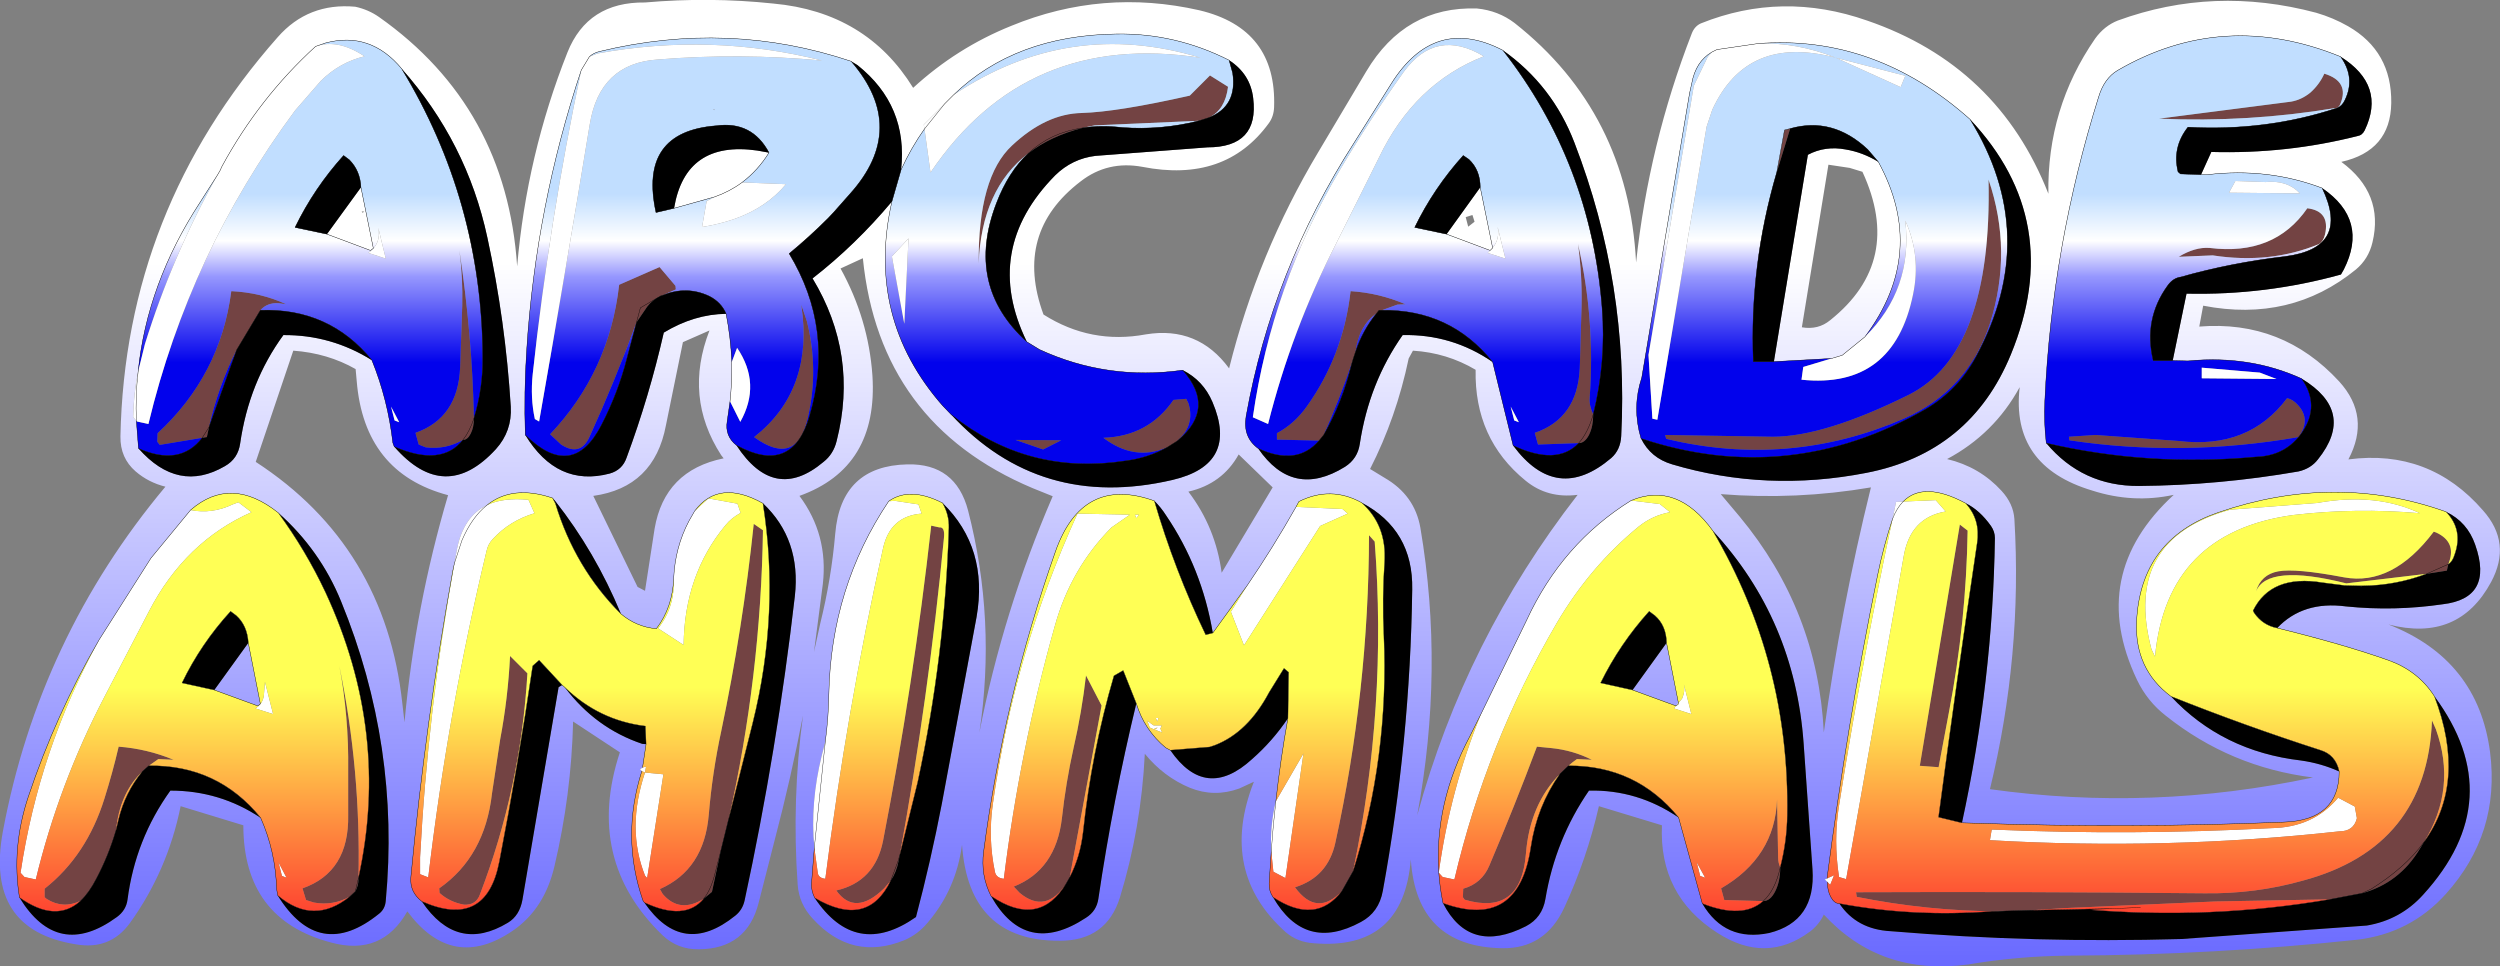 <?xml version="1.0" encoding="UTF-8" standalone="no"?>
<svg xmlns:xlink="http://www.w3.org/1999/xlink" height="136.4px" width="352.9px" xmlns="http://www.w3.org/2000/svg">
  <rect width="100%" height="100%" fill="#808080" stroke="none"/>
  <g transform="matrix(1.0, 0.0, 0.0, 1.0, 176.45, 68.2)">
    <path d="M122.5 -65.3 Q136.05 -70.25 150.5 -66.4 152.9 -65.7 155.0 -64.5 161.2 -60.95 161.1 -53.65 161.0 -46.9 154.05 -45.35 160.1 -40.9 158.45 -34.0 157.9 -31.65 156.1 -30.15 146.9 -22.65 134.55 -25.05 L134.0 -22.1 Q145.75 -23.05 153.75 -14.35 158.25 -9.4 155.05 -3.35 166.5 -4.85 174.05 3.85 178.15 8.45 175.2 13.95 170.6 22.5 160.7 19.95 173.35 24.9 175.05 38.0 176.5 49.45 168.8 58.0 163.8 63.55 156.3 64.45 136.05 66.6 115.65 66.7 108.4 66.75 101.35 67.95 89.0 69.6 81.0 60.9 80.35 62.3 79.05 63.3 72.85 67.9 66.0 63.5 57.7 58.2 58.15 48.3 L49.25 45.6 Q47.55 53.05 44.35 59.95 41.65 65.75 35.6 65.65 23.5 65.45 22.7 53.1 21.65 66.0 9.0 64.95 6.65 64.8 5.0 63.35 -4.45 54.85 0.55 42.15 L-1.5 43.1 Q-5.05 44.4 -8.5 43.0 -12.2 41.45 -14.85 38.2 -15.35 48.6 -18.35 58.45 -20.25 64.6 -26.85 64.6 -39.7 64.65 -40.65 51.05 -41.5 57.4 -45.55 62.1 -46.9 63.7 -48.75 64.5 -56.2 67.55 -61.75 61.45 -63.65 59.4 -63.85 56.7 -64.7 44.7 -63.1 32.8 -64.8 41.65 -67.1 50.4 L-69.35 59.2 Q-71.0 65.75 -77.8 65.8 -80.8 65.85 -82.95 63.8 -93.95 53.15 -88.95 38.0 L-95.55 33.65 Q-95.8 44.0 -98.2 54.15 -99.6 60.05 -103.95 63.1 -112.55 69.05 -118.95 60.45 -122.55 66.8 -129.7 64.85 -142.1 61.6 -142.1 48.3 L-150.95 45.6 Q-152.8 54.75 -158.15 62.15 -160.95 65.95 -165.75 65.1 -178.6 63.05 -176.05 49.2 -170.95 21.85 -153.1 0.5 -155.5 -0.1 -157.3 -1.65 -159.5 -3.55 -159.45 -6.6 -158.8 -38.55 -137.25 -62.95 -132.95 -67.85 -126.3 -67.25 -124.45 -66.85 -122.95 -65.8 -104.95 -53.1 -103.45 -30.6 -102.1 -46.3 -96.35 -60.8 -93.5 -67.95 -85.4 -67.85 -76.3 -68.65 -67.3 -67.7 -54.15 -66.5 -47.55 -55.8 -41.4 -61.45 -33.7 -64.55 -20.8 -69.85 -7.15 -66.75 3.8 -64.15 3.4 -53.05 3.35 -51.75 2.65 -50.8 -3.5 -42.35 -15.2 -44.65 -20.1 -45.55 -23.9 -42.6 -33.4 -35.35 -29.15 -23.8 -22.45 -19.55 -14.7 -21.0 -7.35 -22.2 -2.95 -16.2 1.1 -32.45 9.65 -46.75 L16.4 -58.1 Q21.9 -67.35 32.05 -67.0 35.05 -66.7 37.35 -64.95 53.4 -52.3 54.5 -31.15 56.3 -47.85 62.35 -63.45 62.75 -64.5 63.65 -64.9 75.1 -69.5 87.1 -65.3 105.6 -58.95 112.7 -40.85 112.5 -52.9 119.3 -62.75 120.6 -64.55 122.5 -65.3 M153.95 -60.2 Q137.4 -66.95 122.45 -58.25 120.6 -57.15 119.8 -54.55 113.2 -33.5 112.2 -11.65 112.05 -8.65 112.4 -5.65 117.5 0.45 125.5 0.4 136.8 0.3 148.0 -1.65 149.75 -2.05 150.75 -3.35 156.15 -10.1 148.45 -14.75 141.1 -18.1 132.4 -17.25 L130.25 -17.3 132.2 -26.75 Q143.35 -26.5 154.0 -29.45 L154.4 -30.15 Q157.95 -37.15 151.35 -41.65 143.7 -44.55 135.2 -43.55 L134.25 -43.55 135.7 -46.75 Q146.3 -46.45 156.35 -49.0 157.0 -49.1 157.35 -49.8 160.4 -56.15 153.95 -60.2 M73.95 -17.15 L78.75 -46.35 Q81.2 -47.65 84.1 -47.1 86.5 -46.7 88.7 -45.35 95.7 -32.5 86.8 -20.65 L83.6 -18.05 82.1 -17.6 73.95 -17.15 M86.45 -43.95 L84.65 -44.5 81.65 -44.95 77.9 -22.0 Q80.2 -21.6 81.9 -23.0 92.3 -31.3 86.45 -43.95 M101.65 -51.35 Q88.2 -63.35 71.7 -62.05 L65.9 -61.2 65.2 -60.85 Q62.9 -59.5 62.35 -56.4 L62.05 -55.05 55.3 -14.9 Q53.9 -10.65 55.2 -6.3 56.55 -3.55 59.6 -2.65 72.9 1.3 87.0 -1.45 101.7 -4.3 107.4 -18.15 115.15 -37.0 101.65 -51.35 M90.7 5.05 Q89.4 9.0 88.6 12.95 84.25 34.25 81.45 55.8 L81.15 55.95 81.5 56.3 Q81.5 57.55 82.0 58.45 82.5 59.35 83.2 59.35 85.65 63.0 90.45 63.25 110.9 64.95 131.5 64.35 L157.65 62.45 Q162.4 61.65 165.6 58.1 177.9 44.6 167.2 30.1 164.9 26.5 160.7 25.0 154.35 22.75 145.0 20.45 148.65 16.6 154.7 17.4 161.5 18.1 168.35 17.1 175.6 16.25 172.95 8.7 171.85 5.5 168.85 4.05 153.2 -1.55 136.65 4.15 125.7 7.95 125.15 19.55 124.85 26.25 130.0 30.1 137.25 37.85 148.35 39.15 151.2 39.55 153.75 40.7 153.75 47.6 145.9 47.85 124.05 48.75 102.2 48.0 L100.5 47.95 Q104.85 27.9 105.15 7.75 105.15 6.85 104.6 6.05 103.0 3.8 101.05 2.85 95.1 -0.35 92.2 2.6 L91.2 2.65 90.7 5.05 M106.1 1.1 Q107.75 2.9 107.9 5.05 109.05 24.3 104.45 43.2 127.35 46.4 150.05 41.55 138.4 40.1 129.3 32.85 126.65 30.8 125.2 27.75 118.15 12.9 130.4 1.65 124.65 2.9 118.9 1.05 107.35 -2.4 108.65 -13.55 105.05 -6.95 98.4 -3.4 103.0 -2.3 106.1 1.1 M65.35 6.75 Q60.3 -0.25 53.8 2.45 44.05 8.5 39.05 19.35 L32.6 32.6 31.05 35.7 Q26.0 45.2 26.65 54.95 L26.65 55.0 Q26.8 57.15 27.25 59.3 31.0 66.6 38.95 62.55 41.25 61.35 41.7 58.7 43.1 50.3 47.85 43.4 54.7 43.25 60.5 47.2 L63.85 59.35 Q67.05 64.8 73.3 63.5 79.9 61.85 79.4 54.5 L78.15 36.75 Q76.9 19.25 65.35 6.75 M81.0 35.2 Q83.4 17.8 87.65 0.6 77.1 2.4 66.45 1.55 L69.1 4.7 Q80.15 18.0 81.0 35.2 M-2.95 -59.7 Q-10.55 -63.55 -18.9 -63.4 -33.15 -63.2 -41.85 -54.8 L-43.1 -53.55 -46.05 -50.6 -45.95 -50.0 Q-47.8 -47.4 -49.25 -44.25 -48.25 -53.3 -55.4 -59.0 L-56.3 -59.55 Q-73.6 -65.35 -91.75 -60.95 -92.65 -60.75 -93.25 -60.2 L-94.4 -58.3 Q-100.8 -39.1 -102.1 -18.85 -102.5 -12.85 -102.3 -6.8 -97.8 0.6 -90.4 -1.35 -88.6 -1.85 -88.0 -3.6 -84.8 -12.25 -82.75 -21.25 -78.45 -23.85 -73.95 -23.9 -73.3 -20.55 -73.15 -17.1 -73.1 -14.35 -73.4 -11.55 L-73.8 -8.75 Q-74.15 -6.65 -72.5 -5.35 -67.15 2.85 -60.2 -3.0 -58.8 -4.1 -58.35 -5.95 -55.25 -18.15 -61.75 -28.9 -55.65 -33.65 -50.55 -39.75 -54.25 -23.35 -43.4 -10.95 L-42.2 -9.7 Q-29.65 3.9 -10.95 -0.45 -1.55 -2.65 -5.3 -11.45 -6.6 -14.5 -9.5 -15.95 -20.1 -14.45 -29.7 -18.85 L-31.5 -19.95 Q-37.85 -32.95 -27.5 -43.45 -25.1 -45.8 -21.8 -46.2 L-6.0 -47.4 Q1.3 -47.4 0.45 -54.35 0.05 -57.75 -2.95 -59.7 M-71.7 -42.45 Q-73.45 -41.15 -75.6 -40.4 L-81.3 -38.8 Q-79.7 -48.4 -69.55 -46.95 L-67.9 -46.65 Q-69.45 -44.15 -71.7 -42.45 M-76.3 -21.55 L-80.05 -19.9 -82.45 -8.15 Q-84.1 0.6 -92.7 1.8 L-86.45 14.65 Q-85.9 14.95 -85.4 15.2 L-84.05 6.45 Q-82.65 -1.8 -74.3 -3.5 L-74.65 -3.95 Q-79.95 -12.15 -76.3 -21.55 M-54.65 -31.75 L-57.8 -30.3 Q-53.85 -23.15 -53.3 -15.2 -52.45 -2.2 -63.6 1.8 -59.5 7.3 -60.3 14.25 L-61.55 23.85 -60.65 19.75 Q-59.1 13.5 -58.55 7.15 -57.75 -2.45 -48.35 -2.65 -41.55 -2.8 -39.8 3.85 -35.8 19.35 -38.2 35.2 -34.85 18.05 -27.85 1.85 L-30.7 0.7 Q-52.3 -8.4 -54.65 -31.75 M-51.0 2.55 Q-59.15 14.7 -59.45 29.8 -59.5 33.15 -59.95 36.5 L-60.45 38.45 Q-62.1 45.1 -61.5 51.45 L-61.9 56.55 Q-61.95 57.5 -61.45 58.55 -55.65 67.2 -47.15 61.25 -45.05 53.3 -43.5 45.25 L-38.6 18.9 Q-36.9 9.15 -43.4 2.8 -48.0 0.45 -51.0 2.55 M-78.4 3.95 L-79.2 5.35 Q-81.15 9.05 -81.35 13.4 -81.5 17.55 -83.8 20.55 -86.6 20.3 -88.8 18.45 -92.45 9.65 -98.1 2.5 L-98.45 2.1 Q-104.1 0.2 -107.7 3.1 -111.05 4.7 -111.95 9.35 L-112.3 11.3 -112.55 12.45 Q-116.4 33.85 -118.45 55.6 -118.65 57.7 -116.9 59.05 -111.95 66.4 -104.75 62.05 -103.1 61.05 -102.7 58.8 L-97.6 28.8 -97.1 28.5 -96.7 28.85 Q-92.35 34.6 -85.8 36.8 L-85.25 36.85 -85.75 40.15 -86.1 40.4 -85.85 40.65 Q-88.8 49.95 -85.7 58.9 L-85.5 59.2 Q-80.1 67.05 -72.65 61.05 -71.65 60.25 -71.35 58.95 -66.75 37.65 -64.25 15.95 -63.35 7.95 -68.75 2.85 -75.0 -0.65 -78.4 3.95 M-5.25 21.15 Q-6.8 12.0 -11.85 4.55 -12.55 3.45 -13.5 2.5 -23.7 -1.15 -27.5 9.75 -34.75 30.4 -37.6 52.0 -38.05 55.35 -36.55 58.3 -31.65 66.95 -23.15 61.35 -21.65 60.4 -21.4 58.65 -19.35 44.75 -16.05 31.1 -14.9 34.85 -11.9 37.35 L-11.25 37.7 Q-6.25 44.95 0.3 38.95 3.2 36.4 5.35 33.2 4.3 39.0 3.65 44.9 2.8 48.4 3.0 51.95 L2.7 56.5 Q2.65 57.55 3.25 58.45 7.75 66.25 15.65 61.95 18.2 60.6 18.75 57.55 22.6 36.45 22.9 15.0 23.05 6.6 15.75 2.75 11.4 0.35 6.9 2.6 L6.5 3.35 Q3.25 9.1 -0.4 14.45 L-5.25 21.15 M37.15 -5.3 Q43.3 3.0 51.0 -3.55 52.3 -4.7 52.4 -6.65 53.5 -28.1 45.8 -48.05 42.7 -56.15 35.7 -61.1 26.05 -66.1 19.95 -56.4 L14.7 -48.05 Q3.15 -30.05 -0.55 -9.45 -1.05 -6.5 1.15 -4.9 6.05 2.25 13.4 -2.3 15.2 -3.45 15.5 -5.55 16.8 -14.15 21.55 -20.9 28.5 -21.05 34.25 -17.1 L37.15 -5.3 M34.25 -33.2 L33.9 -32.85 27.75 -35.15 32.5 -41.75 34.25 -33.2 M30.8 -36.2 L31.7 -36.9 31.4 -37.85 30.45 -37.55 30.8 -36.2 M23.0 -18.7 L22.4 -17.6 Q20.65 -9.25 16.95 -2.0 L19.0 -0.75 Q23.25 1.7 24.05 6.3 27.45 26.3 23.6 46.9 30.4 22.05 46.25 1.65 42.0 2.2 38.9 -0.35 31.65 -6.25 31.85 -16.0 27.8 -18.4 23.0 -18.7 M3.2 0.6 L-1.6 -4.05 Q-3.9 0.1 -8.7 1.2 -4.85 6.25 -4.0 12.65 L3.2 0.6 M58.8 22.55 L60.5 31.15 60.15 31.45 54.0 29.2 58.8 22.55 M-125.5 -41.75 L-123.75 -33.15 -124.15 -32.85 -130.3 -35.15 -125.5 -41.75 M-125.4 -38.35 L-125.25 -38.15 -125.05 -38.35 -125.4 -38.35 M-119.75 -58.5 Q-124.15 -63.8 -130.45 -62.15 L-131.9 -61.65 Q-139.85 -54.4 -145.1 -44.75 L-145.4 -44.1 -145.75 -43.5 -148.2 -39.65 Q-155.7 -28.15 -156.95 -15.75 -157.6 -12.6 -157.65 -9.3 L-157.2 -8.8 -156.9 -4.9 Q-151.3 1.45 -144.7 -2.4 -142.85 -3.45 -142.55 -5.6 -141.3 -14.25 -136.45 -20.9 -129.7 -20.95 -123.95 -17.35 -121.7 -11.8 -121.0 -5.7 L-120.8 -5.15 Q-113.65 3.05 -106.45 -4.8 -104.15 -7.35 -104.35 -10.8 -105.1 -22.9 -107.65 -34.65 -110.55 -48.15 -119.75 -58.5 M-149.55 3.8 L-155.15 10.6 -162.45 22.1 Q-168.55 32.6 -172.45 44.25 -174.85 51.45 -173.7 58.5 -168.3 67.35 -159.95 61.25 -158.65 60.3 -158.45 58.8 -157.35 50.3 -152.4 43.4 -145.4 43.4 -139.65 47.25 -137.55 52.0 -137.4 57.3 L-137.25 58.2 Q-131.4 67.65 -122.9 60.75 -122.1 60.1 -122.0 59.0 -119.95 37.1 -128.3 16.7 -131.25 9.45 -137.15 4.2 -143.85 -1.15 -149.55 3.8 M-141.4 22.55 L-139.7 31.15 -140.05 31.45 -146.2 29.2 -141.4 22.55 M-113.2 1.7 Q-125.05 -1.45 -126.1 -14.45 L-126.25 -16.1 Q-130.2 -18.35 -135.05 -18.7 L-140.35 -3.0 Q-122.05 8.9 -119.65 31.15 L-119.35 33.75 Q-117.85 17.45 -113.2 1.7" fill="url(#gradient0)" fill-rule="evenodd" stroke="none"/>
    <path d="M149.65 -55.1 Q150.95 -56.25 151.65 -57.8 155.25 -56.7 153.9 -53.5 153.65 -52.9 153.2 -52.95 140.9 -50.9 128.3 -51.45 L146.95 -53.85 Q148.4 -54.1 149.65 -55.1 M135.45 -33.2 Q144.6 -32.05 149.25 -38.8 152.5 -38.4 151.75 -35.1 151.5 -34.1 150.9 -33.75 144.0 -30.9 135.9 -32.15 L131.1 -31.95 Q133.4 -33.35 135.45 -33.2 M76.25 -50.05 L74.35 -43.85 75.45 -49.85 76.25 -50.05 M104.25 -42.85 Q107.7 -32.75 104.45 -22.55 101.4 -13.1 92.3 -9.1 76.1 -2.1 58.75 -6.25 L58.6 -6.8 73.8 -6.55 Q81.05 -6.55 92.95 -12.45 104.8 -18.35 104.25 -42.85 M105.75 60.45 Q95.6 60.4 85.65 58.4 L85.55 57.75 Q110.05 57.65 134.7 57.9 141.95 58.0 148.65 56.1 166.15 51.4 166.85 33.5 L167.4 34.75 Q170.4 43.1 165.7 50.7 L165.15 51.6 Q162.25 56.45 156.95 57.9 L152.5 58.75 136.3 59.05 114.75 60.0 110.25 60.3 106.65 60.4 105.75 60.45 M156.45 14.5 L157.05 14.5 156.9 14.55 156.45 14.5 M166.1 12.8 L154.75 14.15 Q143.6 11.35 142.0 15.3 142.7 12.9 145.15 12.45 147.6 12.0 154.45 13.3 161.3 14.55 167.1 6.85 167.45 6.95 167.8 7.15 170.35 8.55 169.15 11.45 L168.95 12.35 166.1 12.8 169.15 11.45 166.1 12.8 M100.2 5.85 L101.3 6.7 Q101.1 19.65 98.65 32.4 L97.2 40.1 94.55 39.9 100.2 5.85 M146.4 -12.0 Q147.25 -11.8 147.95 -11.0 149.8 -8.95 148.0 -6.5 131.65 -3.65 115.65 -6.05 L115.6 -6.55 119.35 -6.8 131.1 -5.95 Q141.0 -4.75 146.4 -12.0 M165.7 50.7 Q163.0 54.35 158.25 57.3 L156.95 57.9 158.25 57.3 Q163.0 54.35 165.7 50.7 M72.45 59.0 L66.95 58.85 66.5 57.2 Q74.1 52.8 74.4 44.65 L74.55 52.9 Q74.55 53.55 74.85 54.25 74.15 57.45 72.45 59.0 74.15 57.45 74.85 54.25 74.85 56.2 74.15 57.6 73.45 59.0 72.45 59.0 M43.75 41.05 Q39.5 45.35 38.95 52.3 38.25 61.15 30.3 58.8 L30.05 58.45 30.1 57.25 Q32.75 56.5 33.8 53.95 37.35 45.6 40.5 37.2 L42.55 37.4 Q45.55 37.7 48.25 39.05 L46.15 38.95 Q45.5 39.4 44.95 39.9 L43.75 41.05 M-31.3 -46.55 Q-37.9 -41.5 -38.3 -31.0 -38.4 -43.2 -33.6 -47.65 -28.8 -52.15 -23.75 -52.25 -18.7 -52.4 -8.5 -54.7 L-5.65 -57.55 -3.1 -55.95 Q-3.5 -52.7 -5.8 -51.6 L-7.2 -51.15 -21.95 -50.5 -23.6 -50.15 Q-28.15 -49.5 -31.3 -46.55 -28.15 -49.5 -23.6 -50.15 -28.15 -49.0 -31.3 -46.55 M-11.7 -5.05 Q-16.3 -3.05 -20.7 -6.4 -14.35 -6.6 -10.8 -11.75 L-9.0 -11.9 -8.7 -11.3 Q-7.7 -8.15 -10.35 -5.9 L-11.7 -5.05 M-75.6 -52.65 L-75.8 -52.75 -75.6 -52.75 -75.6 -52.65 M-86.6 -22.7 Q-89.65 -14.4 -93.25 -6.5 -94.55 -3.7 -97.25 -5.45 L-98.8 -6.9 Q-90.45 -15.7 -89.05 -28.0 L-83.35 -30.5 -81.1 -27.85 -81.05 -27.35 -82.95 -26.5 -83.15 -26.45 Q-84.4 -25.85 -85.1 -24.9 L-86.6 -22.7 -86.05 -24.75 -83.15 -26.45 -86.05 -24.75 -86.6 -22.7 M-63.35 -25.2 L-62.55 -22.85 Q-60.85 -16.1 -62.4 -9.3 -64.0 -2.15 -70.0 -6.5 -61.5 -13.15 -63.35 -25.2 M-77.1 58.65 Q-80.5 60.8 -82.9 58.0 L-83.3 57.3 Q-77.05 54.55 -76.4 46.8 -75.9 40.85 -74.65 35.05 -71.6 20.55 -70.05 5.75 L-68.75 6.65 Q-69.05 27.25 -73.6 47.45 L-74.7 51.9 -75.55 55.2 Q-76.1 57.4 -77.1 58.65 -76.1 57.4 -75.55 55.2 L-74.7 51.9 -75.95 57.7 -77.1 58.65 M-50.7 56.1 L-51.65 57.2 Q-55.75 61.2 -58.4 57.5 -52.95 56.25 -51.8 50.5 -47.5 28.4 -45.0 6.0 L-43.85 6.25 Q-43.05 6.15 -43.2 7.7 -45.35 30.1 -49.45 52.55 L-49.7 53.4 -50.7 56.1 -49.7 53.4 -49.45 52.55 -49.6 53.3 Q-49.9 54.9 -50.7 56.1 M-29.2 -4.75 L-33.1 -6.1 -26.65 -6.05 -29.2 -4.75 M-25.9 56.45 Q-28.8 60.9 -32.5 57.85 L-33.35 56.95 Q-27.4 54.6 -26.55 47.3 -26.0 42.3 -24.9 37.35 -23.75 32.35 -23.15 27.15 L-20.95 31.4 -25.45 55.65 -25.9 56.45 M48.45 -9.7 Q48.45 -8.0 47.85 -6.8 47.25 -5.65 46.4 -5.65 L40.65 -5.45 40.2 -7.1 Q46.25 -9.15 46.55 -16.25 L46.8 -24.95 Q46.9 -29.4 46.3 -33.75 48.75 -23.1 47.95 -12.1 47.85 -10.95 48.45 -9.7 47.7 -7.1 46.4 -5.65 47.7 -7.1 48.45 -9.7 M18.6 -24.4 L18.2 -24.4 17.85 -23.95 Q15.35 -22.2 14.9 -18.55 L14.6 -17.65 14.45 -17.15 Q12.65 -11.85 10.4 -6.8 L9.75 -6.0 3.8 -6.15 3.8 -7.05 Q6.25 -8.35 8.0 -10.8 13.15 -18.0 14.2 -27.1 18.2 -26.85 21.95 -25.25 L20.8 -25.2 18.6 -24.4 M13.0 57.55 Q9.45 61.3 6.35 57.05 11.0 55.6 12.05 50.75 16.75 29.3 16.8 7.35 L17.6 8.25 Q19.4 31.55 14.55 54.75 L14.55 54.8 13.0 57.55 M-111.1 -6.1 Q-113.6 -4.7 -116.35 -5.05 L-117.35 -5.45 -117.8 -7.1 Q-111.8 -9.2 -111.5 -16.3 L-111.2 -25.05 Q-111.1 -28.95 -111.6 -32.85 -109.8 -21.0 -109.55 -9.15 -110.15 -7.3 -111.1 -6.1 -110.15 -7.3 -109.55 -9.15 -109.55 -7.9 -110.0 -7.0 -110.45 -6.1 -111.1 -6.1 M-147.9 -6.4 L-153.9 -5.4 -154.25 -5.85 -154.2 -7.05 Q-145.35 -15.2 -143.8 -27.1 -139.6 -26.9 -136.05 -25.25 L-137.1 -25.4 Q-138.75 -25.5 -139.7 -24.4 L-143.05 -18.8 Q-145.65 -13.65 -146.95 -7.9 L-147.25 -6.5 -147.9 -6.4 -146.95 -7.9 -147.9 -6.4 M-165.05 58.95 Q-167.55 60.15 -169.85 58.7 L-170.15 58.45 -170.15 57.25 Q-164.2 52.55 -161.7 44.5 -160.55 40.85 -159.7 37.2 -155.7 37.5 -151.95 39.05 L-154.1 38.95 -155.45 39.9 -156.35 40.7 Q-159.35 43.55 -160.0 48.35 L-160.1 49.1 Q-161.15 52.65 -162.85 55.85 -163.85 57.8 -165.05 58.95 M-127.05 58.35 Q-129.45 59.7 -132.15 59.2 L-133.25 58.85 -133.75 57.2 Q-127.15 54.9 -127.3 46.85 L-127.3 40.5 Q-127.2 33.0 -128.55 25.8 -125.5 40.45 -125.85 55.75 L-126.3 57.65 -125.85 55.75 -125.85 55.95 Q-125.85 56.8 -126.3 57.65 L-127.05 58.35 M-104.45 24.4 L-102.0 26.85 Q-102.95 43.05 -108.7 58.05 -109.25 59.6 -110.95 59.5 -112.95 59.15 -114.4 57.85 L-114.45 57.2 Q-108.0 52.7 -107.0 43.8 L-105.85 36.2 Q-104.75 30.4 -104.45 24.4" fill="#681111" fill-opacity="0.549" fill-rule="evenodd" stroke="none"/>
    <path d="M149.65 -55.1 Q148.4 -54.1 146.95 -53.85 L128.3 -51.45 Q140.9 -50.9 153.2 -52.95 153.65 -52.9 153.9 -53.5 155.25 -56.7 151.65 -57.8 150.95 -56.25 149.65 -55.1 M153.95 -60.2 Q156.1 -57.2 154.55 -54.05 154.15 -53.2 153.45 -52.95 143.5 -49.65 132.4 -50.25 130.15 -47.4 131.0 -43.95 L131.35 -43.65 134.25 -43.55 135.2 -43.55 Q143.7 -44.55 151.35 -41.65 155.4 -33.2 146.15 -32.0 138.45 -31.1 131.4 -29.1 130.3 -28.95 129.55 -27.9 126.1 -23.15 127.5 -17.3 L130.25 -17.3 132.4 -17.25 Q141.1 -18.1 148.45 -14.75 151.1 -11.0 148.55 -7.2 146.25 -3.85 142.05 -3.7 126.8 -2.3 112.4 -5.65 112.05 -8.65 112.2 -11.65 113.2 -33.5 119.8 -54.55 120.6 -57.15 122.45 -58.25 137.4 -66.95 153.95 -60.2 M139.1 -42.65 L138.2 -41.0 148.2 -40.9 Q146.45 -42.8 143.35 -42.5 L139.1 -42.65 M135.45 -33.2 Q133.4 -33.35 131.1 -31.95 L135.9 -32.15 Q144.0 -30.9 150.9 -33.75 151.5 -34.1 151.75 -35.1 152.5 -38.4 149.25 -38.8 144.6 -32.05 135.45 -33.2 M134.35 -16.3 L134.35 -14.8 144.9 -14.7 142.55 -15.6 134.35 -16.3 M92.5 -57.5 L82.7 -60.05 91.85 -55.9 92.5 -57.5 M76.25 -50.05 L75.45 -49.85 74.35 -43.85 Q70.5 -30.7 71.05 -17.15 L73.95 -17.15 82.1 -17.6 78.1 -16.4 77.85 -14.6 Q90.85 -13.25 93.6 -26.65 94.75 -32.1 92.5 -37.05 93.6 -27.35 86.8 -20.65 95.7 -32.5 88.7 -45.35 L87.2 -47.1 Q82.25 -51.75 76.25 -50.05 M104.25 -42.85 Q104.8 -18.35 92.95 -12.45 81.05 -6.55 73.8 -6.55 L58.6 -6.8 58.75 -6.25 Q76.1 -2.1 92.3 -9.1 101.4 -13.1 104.45 -22.55 107.7 -32.75 104.25 -42.85 M101.65 -51.35 Q111.75 -35.0 102.5 -17.85 99.95 -13.1 95.3 -10.4 76.0 0.6 55.2 -6.3 53.9 -10.65 55.3 -14.9 L62.05 -55.05 62.35 -56.4 Q62.9 -59.5 65.2 -60.85 L64.6 -60.15 62.65 -56.1 56.25 -18.1 56.8 -9.1 57.5 -8.95 64.45 -50.3 65.25 -52.7 Q70.15 -63.4 82.7 -60.05 77.15 -62.25 71.7 -62.05 88.2 -63.35 101.65 -51.35 M146.4 -12.0 Q141.0 -4.75 131.1 -5.95 L119.35 -6.8 115.6 -6.55 115.65 -6.05 Q131.65 -3.65 148.0 -6.5 149.8 -8.95 147.95 -11.0 147.25 -11.8 146.4 -12.0 M-5.8 -51.6 Q-3.5 -52.7 -3.1 -55.95 L-5.65 -57.55 -8.5 -54.7 Q-18.7 -52.4 -23.75 -52.25 -28.8 -52.15 -33.6 -47.65 -38.4 -43.2 -38.3 -31.0 -37.9 -41.5 -31.3 -46.55 -34.1 -43.95 -35.8 -39.5 -40.25 -27.9 -31.5 -19.95 L-29.7 -18.85 Q-20.1 -14.45 -9.5 -15.95 -4.75 -10.6 -10.15 -6.05 L-10.35 -5.9 Q-7.7 -8.15 -8.7 -11.3 L-9.0 -11.9 -10.8 -11.75 Q-14.35 -6.6 -20.7 -6.4 -16.3 -3.05 -11.7 -5.05 -14.4 -3.55 -17.55 -3.15 -31.4 -1.0 -42.2 -9.7 L-43.4 -10.95 Q-54.25 -23.35 -50.55 -39.75 L-49.25 -44.25 Q-47.8 -47.4 -45.95 -50.0 L-45.1 -43.85 Q-31.6 -63.85 -7.0 -60.05 -25.6 -65.7 -41.85 -54.8 -33.15 -63.2 -18.9 -63.4 -10.55 -63.55 -2.95 -59.7 L-2.45 -57.9 Q-1.75 -53.2 -5.8 -51.6 M-23.6 -50.15 L-21.95 -50.5 -7.2 -51.15 Q-12.5 -49.8 -18.05 -50.2 -21.05 -50.55 -23.6 -50.15 M-56.3 -59.55 Q-48.15 -50.1 -56.45 -40.85 L-58.75 -38.25 -59.55 -37.4 Q-62.2 -34.75 -65.05 -32.4 -58.6 -21.75 -62.15 -9.55 -64.6 -1.0 -72.5 -5.35 -74.15 -6.65 -73.8 -8.75 L-73.4 -11.55 -71.95 -8.65 Q-68.95 -14.0 -72.4 -19.1 L-73.15 -17.1 Q-73.3 -20.55 -73.95 -23.9 -74.65 -25.55 -76.35 -26.4 -79.55 -27.9 -82.95 -26.5 L-81.05 -27.35 -81.1 -27.85 -83.35 -30.5 -89.05 -28.0 Q-90.45 -15.7 -98.8 -6.9 L-97.25 -5.45 Q-94.55 -3.7 -93.25 -6.5 -89.65 -14.4 -86.6 -22.7 L-87.95 -17.6 Q-89.2 -12.75 -91.55 -8.2 -95.65 -0.25 -102.3 -6.8 -102.5 -12.85 -102.1 -18.85 -100.8 -39.1 -94.4 -58.3 -98.9 -37.1 -101.25 -15.4 -101.6 -12.05 -100.95 -9.05 L-100.35 -8.7 Q-96.65 -29.7 -93.2 -50.65 -91.8 -59.25 -83.6 -59.8 -72.0 -60.75 -60.4 -59.65 -76.05 -63.6 -92.1 -60.65 L-93.25 -60.2 Q-92.65 -60.75 -91.75 -60.95 -73.6 -65.35 -56.3 -59.55 M-75.6 -52.65 L-75.6 -52.75 -75.8 -52.75 -75.6 -52.65 M-75.6 -40.4 L-76.7 -39.8 -77.35 -36.15 Q-74.9 -36.55 -72.75 -37.3 -68.25 -38.9 -65.5 -42.2 L-71.7 -42.45 Q-69.45 -44.15 -67.9 -46.65 -70.3 -51.15 -75.35 -50.45 -86.35 -49.6 -83.85 -38.2 L-81.3 -38.8 -75.6 -40.4 M-48.2 -34.55 L-50.55 -32.0 -48.8 -22.5 -48.2 -34.55 M-63.35 -25.2 Q-61.5 -13.15 -70.0 -6.5 -64.0 -2.15 -62.4 -9.3 -60.85 -16.1 -62.55 -22.85 L-63.35 -25.2 M-29.2 -4.75 L-26.65 -6.05 -33.1 -6.1 -29.2 -4.75 M35.7 -61.1 Q48.1 -45.25 49.7 -24.75 50.3 -17.1 48.45 -9.7 47.85 -10.95 47.95 -12.1 48.75 -23.1 46.3 -33.75 46.9 -29.4 46.8 -24.95 L46.55 -16.25 Q46.25 -9.15 40.2 -7.1 L40.65 -5.45 46.4 -5.65 Q43.35 -2.4 37.15 -5.3 L34.25 -17.1 Q28.25 -24.55 18.6 -24.4 L20.8 -25.2 21.95 -25.25 Q18.2 -26.85 14.2 -27.1 13.15 -18.0 8.0 -10.8 6.25 -8.35 3.8 -7.05 L3.8 -6.15 9.75 -6.0 Q6.6 -2.35 1.15 -4.9 -1.05 -6.5 -0.55 -9.45 3.15 -30.05 14.7 -48.05 L19.95 -56.4 Q26.05 -66.1 35.7 -61.1 M33.9 -32.85 L33.55 -32.5 36.05 -31.7 34.95 -36.2 Q35.3 -34.5 34.25 -33.2 L32.5 -41.75 Q32.5 -44.2 30.9 -45.7 L30.1 -46.25 Q25.95 -41.65 23.25 -36.1 L27.75 -35.15 33.9 -32.85 M33.0 -60.25 Q26.25 -64.3 21.7 -58.05 16.95 -51.4 12.8 -44.4 3.1 -28.05 0.4 -9.3 1.5 -8.8 2.55 -8.35 5.9 -21.65 12.15 -33.8 L18.2 -45.95 Q23.2 -56.4 33.0 -60.25 M17.85 -23.95 Q15.9 -21.55 14.9 -18.55 15.35 -22.2 17.85 -23.95 M14.45 -17.15 L14.35 -16.8 Q13.05 -11.4 10.4 -6.8 12.65 -11.85 14.45 -17.15 M37.95 -8.6 L36.8 -10.8 37.3 -8.85 37.95 -8.6 M-125.5 -41.75 Q-125.6 -44.1 -127.15 -45.65 L-127.95 -46.25 Q-132.1 -41.65 -134.8 -36.1 L-130.3 -35.15 -124.15 -32.85 -123.75 -33.15 -125.5 -41.75 M-124.45 -32.5 L-122.0 -31.7 -123.05 -36.05 Q-122.6 -33.8 -124.45 -32.5 M-109.55 -9.15 Q-109.8 -21.0 -111.6 -32.85 -111.1 -28.95 -111.2 -25.05 L-111.5 -16.3 Q-111.8 -9.2 -117.8 -7.1 L-117.35 -5.45 -116.35 -5.05 Q-113.6 -4.7 -111.1 -6.1 -114.15 -2.25 -120.8 -5.15 L-121.0 -5.7 Q-121.7 -11.8 -123.95 -17.35 -130.0 -24.75 -139.7 -24.4 -138.75 -25.5 -137.1 -25.4 L-136.05 -25.25 Q-139.6 -26.9 -143.8 -27.1 -145.35 -15.2 -154.2 -7.05 L-154.25 -5.85 -153.9 -5.4 -147.9 -6.4 Q-151.05 -2.3 -156.9 -4.9 L-157.2 -8.8 -157.1 -8.7 -155.5 -8.35 Q-149.7 -32.5 -134.8 -52.6 L-131.15 -56.8 Q-128.5 -59.4 -125.0 -60.25 -128.75 -62.75 -131.9 -61.65 L-130.45 -62.15 Q-124.15 -63.8 -119.75 -58.5 -108.45 -39.9 -108.3 -17.9 -108.25 -13.4 -109.55 -9.15 M-145.75 -43.5 Q-152.1 -32.2 -156.0 -19.6 L-156.95 -15.75 Q-155.7 -28.15 -148.2 -39.65 L-145.75 -43.5 M-146.95 -7.9 Q-145.65 -13.65 -143.05 -18.8 L-146.95 -7.9 M-120.75 -8.85 L-120.1 -8.6 -121.25 -10.8 -120.75 -8.85" fill="url(#gradient1)" fill-rule="evenodd" stroke="none"/>
    <path d="M134.25 -43.55 L131.35 -43.65 131.0 -43.95 Q130.15 -47.4 132.4 -50.25 143.5 -49.65 153.45 -52.95 154.15 -53.2 154.55 -54.05 156.1 -57.2 153.95 -60.2 160.4 -56.15 157.35 -49.8 157.0 -49.1 156.35 -49.0 146.3 -46.45 135.7 -46.75 L134.25 -43.55 M112.4 -5.65 Q126.8 -2.3 142.05 -3.7 146.25 -3.85 148.55 -7.2 151.1 -11.0 148.45 -14.75 156.15 -10.1 150.75 -3.35 149.75 -2.05 148.0 -1.65 136.8 0.3 125.5 0.4 117.5 0.45 112.4 -5.65 M130.25 -17.3 L127.5 -17.3 Q126.1 -23.15 129.55 -27.9 130.3 -28.95 131.4 -29.1 138.45 -31.1 146.15 -32.0 155.4 -33.2 151.35 -41.65 157.95 -37.15 154.4 -30.15 L154.0 -29.45 Q143.35 -26.5 132.2 -26.75 L130.25 -17.3 M74.35 -43.85 L76.25 -50.05 Q82.25 -51.75 87.2 -47.1 L88.7 -45.35 Q86.5 -46.7 84.1 -47.1 81.2 -47.65 78.75 -46.35 L73.95 -17.15 71.05 -17.15 Q70.5 -30.7 74.35 -43.85 M55.2 -6.3 Q76.0 0.6 95.3 -10.4 99.95 -13.1 102.5 -17.85 111.75 -35.0 101.65 -51.35 115.15 -37.0 107.4 -18.15 101.7 -4.3 87.0 -1.45 72.9 1.3 59.6 -2.65 56.55 -3.55 55.2 -6.3 M83.2 59.35 Q93.65 61.3 104.8 60.45 L105.75 60.45 106.65 60.4 110.25 60.3 121.9 60.05 118.1 60.2 Q135.6 61.65 152.5 58.75 L156.95 57.9 Q162.25 56.45 165.15 51.6 L165.7 50.7 Q171.85 42.25 167.2 30.1 177.9 44.6 165.6 58.1 162.4 61.65 157.65 62.45 L131.5 64.35 Q110.9 64.95 90.45 63.25 85.65 63.0 83.2 59.35 M145.0 20.45 Q142.95 20.05 141.75 18.3 L141.6 18.0 Q144.15 12.85 151.4 14.05 L154.5 14.45 156.45 14.5 156.9 14.55 157.05 14.5 Q161.75 14.45 166.1 12.8 L168.95 12.35 169.15 11.45 Q169.75 11.1 170.05 10.1 171.3 6.6 168.85 4.05 171.85 5.5 172.95 8.7 175.6 16.25 168.35 17.1 161.5 18.1 154.7 17.4 148.65 16.6 145.0 20.45 M130.0 30.1 Q140.4 34.25 151.1 37.7 153.25 38.35 153.75 40.7 151.2 39.55 148.35 39.15 137.25 37.85 130.0 30.1 M100.5 47.95 L97.2 47.15 Q99.75 27.85 102.65 8.45 103.15 5.2 101.05 2.85 103.0 3.8 104.6 6.05 105.15 6.85 105.15 7.75 104.85 27.9 100.5 47.95 M74.85 54.25 Q75.8 50.6 75.85 46.85 76.2 25.25 65.35 6.75 76.9 19.25 78.15 36.75 L79.4 54.5 Q79.9 61.85 73.3 63.5 67.05 64.8 63.85 59.35 69.55 61.6 72.45 59.0 73.45 59.0 74.15 57.6 74.85 56.2 74.85 54.25 M27.25 59.3 Q37.9 63.15 39.65 51.4 40.5 45.65 43.75 41.05 L44.95 39.9 Q54.5 39.85 60.5 47.2 54.7 43.25 47.85 43.4 43.1 50.3 41.7 58.7 41.25 61.35 38.95 62.55 31.0 66.6 27.25 59.3 M-7.2 -51.15 L-5.8 -51.6 Q-1.75 -53.2 -2.45 -57.9 L-2.95 -59.7 Q0.05 -57.75 0.45 -54.35 1.3 -47.4 -6.0 -47.4 L-21.8 -46.2 Q-25.1 -45.8 -27.5 -43.45 -37.85 -32.95 -31.5 -19.95 -40.25 -27.9 -35.8 -39.5 -34.1 -43.95 -31.3 -46.55 -28.15 -49.0 -23.6 -50.15 -21.05 -50.55 -18.05 -50.2 -12.5 -49.8 -7.2 -51.15 M-49.25 -44.25 L-50.55 -39.75 Q-55.65 -33.65 -61.75 -28.9 -55.25 -18.15 -58.35 -5.95 -58.8 -4.1 -60.2 -3.0 -67.15 2.85 -72.5 -5.35 -64.6 -1.0 -62.15 -9.55 -58.6 -21.75 -65.05 -32.4 -62.2 -34.75 -59.55 -37.4 L-58.75 -38.25 -56.45 -40.85 Q-48.15 -50.1 -56.3 -59.55 L-55.4 -59.0 Q-48.25 -53.3 -49.25 -44.25 M-42.2 -9.7 Q-31.4 -1.0 -17.55 -3.15 -14.4 -3.55 -11.7 -5.05 L-10.35 -5.9 -10.15 -6.05 Q-4.75 -10.6 -9.5 -15.95 -6.6 -14.5 -5.3 -11.45 -1.55 -2.65 -10.95 -0.45 -29.65 3.9 -42.2 -9.7 M-67.9 -46.65 L-69.55 -46.95 Q-79.7 -48.4 -81.3 -38.8 L-83.85 -38.2 Q-86.35 -49.6 -75.35 -50.45 -70.3 -51.15 -67.9 -46.65 M-83.15 -26.45 L-82.95 -26.5 Q-79.55 -27.9 -76.35 -26.4 -74.65 -25.55 -73.95 -23.9 -78.45 -23.85 -82.75 -21.25 -84.8 -12.25 -88.0 -3.6 -88.6 -1.85 -90.4 -1.35 -97.8 0.6 -102.3 -6.8 -95.65 -0.25 -91.55 -8.2 -89.2 -12.75 -87.95 -17.6 L-86.6 -22.7 -85.1 -24.9 Q-84.4 -25.85 -83.15 -26.45 M-68.75 2.85 Q-63.35 7.95 -64.25 15.95 -66.75 37.65 -71.35 58.95 -71.65 60.25 -72.65 61.05 -80.1 67.05 -85.5 59.2 -79.75 61.9 -77.1 58.65 L-75.95 57.7 -74.7 51.9 -73.6 47.45 -70.2 33.9 Q-66.3 18.25 -68.75 2.85 M-85.25 36.85 L-85.8 36.8 Q-92.35 34.6 -96.7 28.85 -91.9 33.5 -85.35 34.3 L-85.25 36.85 M-97.1 28.5 L-97.6 28.8 -102.7 58.8 Q-103.1 61.05 -104.75 62.05 -111.95 66.4 -116.9 59.05 -107.8 63.05 -105.95 53.4 -103.3 39.75 -101.25 25.8 L-100.35 25.0 -97.1 28.5 M-98.45 2.1 L-98.1 2.5 Q-92.45 9.65 -88.8 18.45 -95.3 11.95 -98.05 2.85 L-98.45 2.1 M-13.5 2.5 Q-12.55 3.45 -11.85 4.55 -6.8 12.0 -5.25 21.15 L-6.25 21.4 Q-10.65 12.25 -13.5 2.5 M15.75 2.75 Q23.05 6.6 22.9 15.0 22.6 36.45 18.75 57.55 18.2 60.6 15.65 61.95 7.75 66.25 3.25 58.45 9.3 62.45 13.0 57.55 L14.55 54.8 Q19.65 38.7 18.9 21.5 18.65 16.3 19.0 11.2 19.35 5.95 15.75 2.75 M5.35 33.2 Q3.2 36.4 0.3 38.95 -6.25 44.95 -11.25 37.7 L-5.7 37.25 -4.95 37.0 Q-0.3 35.2 2.7 29.55 L4.8 26.15 5.45 26.7 5.35 33.2 M-16.05 31.1 Q-19.35 44.75 -21.4 58.65 -21.65 60.4 -23.15 61.35 -31.65 66.95 -36.55 58.3 -29.75 62.9 -25.9 56.45 L-25.45 55.65 Q-23.95 52.75 -23.55 49.25 -22.35 37.95 -19.2 27.2 L-17.9 26.45 -16.05 31.1 M-49.45 52.55 L-46.9 42.2 Q-43.05 24.35 -42.5 6.3 -42.45 4.45 -43.4 2.8 -36.9 9.15 -38.6 18.9 L-43.5 45.25 Q-45.05 53.3 -47.15 61.25 -55.65 67.2 -61.45 58.55 -54.0 62.95 -50.7 56.1 -49.9 54.9 -49.6 53.3 L-49.45 52.55 M35.7 -61.1 Q42.7 -56.15 45.8 -48.05 53.5 -28.1 52.4 -6.65 52.3 -4.7 51.0 -3.55 43.3 3.0 37.15 -5.3 43.35 -2.4 46.4 -5.65 47.25 -5.65 47.85 -6.8 48.45 -8.0 48.45 -9.7 50.3 -17.1 49.7 -24.75 48.1 -45.25 35.7 -61.1 M34.25 -17.1 Q28.5 -21.05 21.55 -20.9 16.8 -14.15 15.5 -5.55 15.2 -3.45 13.4 -2.3 6.05 2.25 1.15 -4.9 6.6 -2.35 9.75 -6.0 L10.4 -6.8 Q13.05 -11.4 14.35 -16.8 L14.45 -17.15 14.6 -17.65 14.9 -18.55 Q15.9 -21.55 17.85 -23.95 L18.2 -24.4 18.6 -24.4 Q28.25 -24.55 34.25 -17.1 M27.75 -35.15 L23.25 -36.1 Q25.95 -41.65 30.1 -46.25 L30.9 -45.7 Q32.5 -44.2 32.5 -41.75 L27.75 -35.15 M54.0 29.2 L49.5 28.2 Q52.2 22.7 56.35 18.1 L57.15 18.7 Q58.75 20.1 58.8 22.55 L54.0 29.2 M-130.3 -35.15 L-134.8 -36.1 Q-132.1 -41.65 -127.95 -46.25 L-127.15 -45.65 Q-125.6 -44.1 -125.5 -41.75 L-130.3 -35.15 M-109.55 -9.15 Q-108.25 -13.4 -108.3 -17.9 -108.45 -39.9 -119.75 -58.5 -110.55 -48.15 -107.65 -34.65 -105.1 -22.9 -104.35 -10.8 -104.15 -7.35 -106.45 -4.8 -113.65 3.05 -120.8 -5.15 -114.15 -2.25 -111.1 -6.1 -110.45 -6.1 -110.0 -7.0 -109.55 -7.9 -109.55 -9.15 M-156.9 -4.9 Q-151.05 -2.3 -147.9 -6.4 L-147.25 -6.5 -146.95 -7.9 -143.05 -18.8 -139.7 -24.4 Q-130.0 -24.75 -123.95 -17.35 -129.7 -20.95 -136.45 -20.9 -141.3 -14.25 -142.55 -5.6 -142.85 -3.45 -144.7 -2.4 -151.3 1.45 -156.9 -4.9 M-173.7 58.5 Q-168.55 62.15 -165.05 58.95 -163.85 57.8 -162.85 55.85 -161.15 52.65 -160.1 49.1 L-159.7 47.45 Q-158.8 43.7 -156.35 40.7 L-155.45 39.9 Q-145.75 39.75 -139.65 47.25 -145.4 43.4 -152.4 43.4 -157.35 50.3 -158.45 58.8 -158.65 60.3 -159.95 61.25 -168.3 67.35 -173.7 58.5 M-137.25 58.2 Q-132.2 62.5 -127.05 58.35 L-126.3 57.65 Q-125.85 56.8 -125.85 55.95 L-125.85 55.75 Q-121.3 35.2 -130.5 15.4 -133.25 9.55 -137.15 4.2 -131.25 9.45 -128.3 16.7 -119.95 37.1 -122.0 59.0 -122.1 60.1 -122.9 60.75 -131.4 67.65 -137.25 58.2 M-146.2 29.2 L-150.75 28.2 Q-148.1 22.7 -143.9 18.1 L-143.1 18.7 Q-141.55 20.1 -141.4 22.55 L-146.2 29.2" fill="#000000" fill-rule="evenodd" stroke="none"/>
    <path d="M139.1 -42.65 L143.35 -42.5 Q146.45 -42.8 148.2 -40.9 L138.2 -41.0 139.1 -42.65 M92.5 -57.5 L91.85 -55.9 82.7 -60.05 92.5 -57.5 M134.35 -16.3 L142.55 -15.6 144.9 -14.7 134.35 -14.8 134.35 -16.3 M86.8 -20.65 Q93.6 -27.35 92.5 -37.05 94.75 -32.1 93.6 -26.65 90.85 -13.25 77.85 -14.6 L78.1 -16.4 82.1 -17.6 83.6 -18.05 86.8 -20.65 M71.7 -62.05 Q77.15 -62.25 82.7 -60.05 70.15 -63.4 65.25 -52.7 L64.45 -50.3 57.5 -8.95 56.8 -9.1 56.25 -18.1 62.65 -56.1 64.6 -60.15 65.2 -60.85 65.9 -61.2 71.7 -62.05 M92.2 2.6 L96.8 2.4 98.2 4.0 Q93.25 4.85 92.3 10.2 L84.15 55.9 83.15 55.6 Q82.35 50.45 83.15 45.5 86.4 25.1 90.7 5.05 91.3 3.5 92.2 2.6 91.3 3.5 90.7 5.05 L91.2 2.65 92.2 2.6 M81.45 55.8 L82.45 55.35 81.9 56.7 81.5 56.3 81.15 55.95 81.45 55.8 M138.35 3.75 L150.65 2.8 Q158.9 1.3 165.15 4.25 156.15 3.45 147.25 4.5 129.4 6.95 127.75 24.5 L127.25 23.45 Q123.15 7.95 138.35 3.75 M155.95 45.65 L156.25 47.3 Q155.8 49.15 153.8 49.15 129.25 51.85 104.45 50.4 L104.7 48.9 Q124.5 49.75 144.2 48.7 150.1 48.6 153.6 44.4 L155.95 45.65 M53.8 2.45 L57.85 2.95 59.3 4.1 Q56.85 4.55 54.9 6.1 48.0 11.75 43.3 19.75 33.35 36.8 28.85 55.95 L27.2 55.6 26.65 55.0 26.65 54.95 Q28.25 43.3 32.6 32.6 L39.05 19.35 Q44.05 8.5 53.8 2.45 M-41.85 -54.8 Q-25.6 -65.7 -7.0 -60.05 -31.6 -63.85 -45.1 -43.85 L-45.95 -50.0 -43.1 -53.55 -41.85 -54.8 M-43.1 -53.55 L-45.95 -50.0 -46.05 -50.6 -43.1 -53.55 M-75.6 -40.4 Q-73.45 -41.15 -71.7 -42.45 L-65.5 -42.2 Q-68.25 -38.9 -72.75 -37.3 -74.9 -36.55 -77.35 -36.15 L-76.7 -39.8 -75.6 -40.4 M-73.15 -17.1 L-72.4 -19.1 Q-68.95 -14.0 -71.95 -8.65 L-73.4 -11.55 Q-73.1 -14.35 -73.15 -17.1 M-48.2 -34.55 L-48.8 -22.5 -50.55 -32.0 -48.2 -34.55 M-93.25 -60.2 L-92.1 -60.65 Q-76.05 -63.6 -60.4 -59.65 -72.0 -60.75 -83.6 -59.8 -91.8 -59.25 -93.2 -50.65 -96.65 -29.7 -100.35 -8.7 L-100.95 -9.05 Q-101.6 -12.05 -101.25 -15.4 -98.9 -37.1 -94.4 -58.3 L-93.25 -60.2 M-51.0 2.55 L-50.1 2.5 -46.8 3.0 -46.35 4.3 Q-50.8 4.65 -51.8 9.2 -56.9 31.9 -59.95 55.85 -60.85 55.75 -61.0 55.1 L-61.5 51.45 -59.95 36.5 -61.5 51.45 Q-62.1 45.1 -60.45 38.45 L-59.95 36.5 Q-59.5 33.15 -59.45 29.8 -59.15 14.7 -51.0 2.55 M-81.35 13.4 Q-81.15 9.05 -79.2 5.35 L-78.4 3.95 -76.45 2.15 -72.35 2.9 -71.9 4.2 Q-73.2 4.9 -74.05 5.95 -79.85 12.95 -79.95 22.85 L-83.55 20.5 Q-81.15 17.5 -81.35 13.4 M-85.85 40.65 L-86.1 40.4 -85.75 40.15 -85.25 40.0 -85.4 40.85 -82.8 41.1 -85.1 55.75 -85.4 55.4 Q-88.05 48.75 -85.4 40.85 L-85.85 40.65 M-112.3 11.3 L-111.95 9.35 Q-111.05 4.7 -107.7 3.1 -105.4 2.0 -101.85 2.35 L-101.0 4.25 Q-104.5 5.3 -106.9 7.9 -107.55 8.6 -107.75 9.5 -113.2 32.1 -116.0 55.65 L-117.15 55.2 -117.15 52.8 Q-116.05 31.95 -112.3 11.3 L-111.25 8.1 Q-109.85 4.8 -107.7 3.1 -109.85 4.8 -111.25 8.1 L-112.3 11.3 M-16.25 4.45 L-15.65 4.45 -16.05 4.95 -16.25 4.45 M-0.4 14.45 Q3.25 9.1 6.5 3.35 L13.05 3.65 13.8 4.3 9.9 6.05 -0.85 22.9 -2.7 18.15 -0.4 14.45 M3.0 51.95 Q2.8 48.4 3.65 44.9 L7.55 38.15 5.0 55.75 3.3 54.85 3.0 51.95 Q3.25 48.4 3.65 44.9 3.25 48.4 3.0 51.95 M-24.35 4.3 L-16.95 4.45 -19.55 6.25 Q-25.3 12.05 -27.55 20.15 -32.5 37.7 -34.75 55.85 -35.8 55.75 -36.0 54.9 -37.0 50.15 -36.3 45.3 -33.3 23.9 -24.35 4.3 M-12.9 33.15 L-13.1 33.65 -13.3 33.15 -12.9 33.15 M34.25 -33.2 Q35.3 -34.5 34.95 -36.2 L36.05 -31.7 33.55 -32.5 33.9 -32.85 34.25 -33.2 M33.0 -60.25 Q23.2 -56.4 18.2 -45.95 L12.15 -33.8 Q5.9 -21.65 2.55 -8.35 1.5 -8.8 0.4 -9.3 3.1 -28.05 12.8 -44.4 16.95 -51.4 21.7 -58.05 26.25 -64.3 33.0 -60.25 M37.95 -8.6 L37.3 -8.85 36.8 -10.8 37.95 -8.6 M59.85 31.8 L61.0 30.4 Q61.45 29.35 61.25 28.4 L62.3 32.6 59.85 31.8 M-124.45 -32.5 Q-122.6 -33.8 -123.05 -36.05 L-122.0 -31.7 -124.45 -32.5 M-131.9 -61.65 Q-128.75 -62.75 -125.0 -60.25 -128.5 -59.4 -131.15 -56.8 L-134.8 -52.6 Q-149.7 -32.5 -155.5 -8.35 L-157.1 -8.7 -157.2 -8.8 Q-157.35 -12.3 -156.95 -15.75 -157.35 -12.3 -157.2 -8.8 L-157.65 -9.3 Q-157.6 -12.6 -156.95 -15.75 L-156.0 -19.6 Q-152.1 -32.2 -145.75 -43.5 L-145.4 -44.1 -145.1 -44.75 Q-139.85 -54.4 -131.9 -61.65 M-149.55 3.8 Q-146.55 4.4 -143.6 3.0 L-142.8 2.7 -140.95 4.1 Q-150.3 8.25 -155.4 18.05 L-161.7 30.15 Q-168.15 42.5 -171.4 55.95 L-173.0 55.6 -173.55 55.0 Q-170.95 37.6 -162.45 22.1 L-155.15 10.6 -149.55 3.8 M-140.4 31.8 Q-139.35 31.15 -139.2 29.95 L-139.05 28.05 -137.9 32.6 -140.4 31.8 M-120.75 -8.85 L-121.25 -10.8 -120.1 -8.6 -120.75 -8.85 M-136.65 55.45 L-137.15 53.5 -136.0 55.7 -136.65 55.45 M63.55 55.45 L63.05 53.5 64.25 55.7 63.55 55.45 M-13.55 34.7 L-13.45 34.8 Q-12.6 34.25 -13.55 34.7 M-13.45 34.8 L-14.15 34.5 -14.5 33.55 -13.6 34.2 -12.45 34.2 -12.65 34.65 -12.4 35.2 -13.45 34.8" fill="#ffffff" fill-rule="evenodd" stroke="none"/>
    <path d="M90.7 5.05 Q86.4 25.1 83.15 45.5 82.35 50.45 83.15 55.6 L84.15 55.9 92.3 10.2 Q93.25 4.85 98.2 4.0 L96.8 2.4 92.2 2.6 Q95.1 -0.35 101.05 2.85 103.15 5.2 102.65 8.45 99.75 27.85 97.2 47.15 L100.5 47.95 102.2 48.0 Q124.05 48.75 145.9 47.85 153.75 47.6 153.75 40.7 153.25 38.35 151.1 37.7 140.4 34.25 130.0 30.1 124.85 26.25 125.15 19.55 125.7 7.95 136.65 4.15 153.2 -1.55 168.85 4.05 171.3 6.6 170.05 10.1 169.75 11.1 169.15 11.45 170.35 8.55 167.8 7.15 167.45 6.95 167.1 6.85 161.3 14.55 154.45 13.3 147.6 12.0 145.15 12.45 142.7 12.9 142.0 15.3 143.6 11.35 154.75 14.15 L166.1 12.8 Q161.75 14.45 157.05 14.5 L156.45 14.5 154.5 14.45 151.4 14.05 Q144.15 12.85 141.6 18.0 L141.75 18.3 Q142.95 20.05 145.0 20.45 154.35 22.75 160.7 25.0 164.9 26.5 167.2 30.1 171.85 42.25 165.7 50.7 170.4 43.1 167.4 34.75 L166.85 33.5 Q166.15 51.4 148.65 56.1 141.95 58.0 134.7 57.9 110.05 57.65 85.55 57.75 L85.65 58.4 Q95.6 60.4 105.75 60.45 L104.8 60.45 Q93.65 61.3 83.2 59.35 82.5 59.35 82.0 58.45 81.5 57.55 81.5 56.3 L81.9 56.7 82.45 55.35 81.45 55.8 Q84.25 34.25 88.6 12.95 89.4 9.0 90.7 5.05 M100.2 5.85 L94.55 39.9 97.2 40.1 98.65 32.4 Q101.1 19.65 101.3 6.7 L100.2 5.85 M138.35 3.75 Q123.15 7.95 127.25 23.45 L127.75 24.5 Q129.4 6.95 147.25 4.5 156.15 3.45 165.15 4.25 158.9 1.3 150.65 2.8 L138.35 3.75 M152.5 58.75 Q135.6 61.65 118.1 60.2 L121.9 60.05 110.25 60.3 114.75 60.0 136.3 59.05 152.5 58.75 M155.95 45.65 L153.6 44.4 Q150.1 48.6 144.2 48.7 124.5 49.75 104.7 48.9 L104.45 50.4 Q129.25 51.85 153.8 49.15 155.8 49.15 156.25 47.3 L155.95 45.65 M125.7 59.9 L121.9 60.05 125.7 59.9 M74.85 54.25 Q74.55 53.55 74.55 52.9 L74.4 44.65 Q74.1 52.8 66.5 57.2 L66.95 58.85 72.45 59.0 Q69.55 61.6 63.85 59.35 L60.5 47.2 Q54.5 39.85 44.95 39.9 45.5 39.4 46.15 38.95 L48.25 39.05 Q45.55 37.7 42.55 37.4 L40.5 37.2 Q37.35 45.6 33.8 53.95 32.75 56.5 30.1 57.25 L30.05 58.45 30.3 58.8 Q38.25 61.15 38.95 52.3 39.5 45.35 43.75 41.05 40.5 45.65 39.65 51.4 37.9 63.15 27.25 59.3 26.8 57.15 26.65 55.0 L27.2 55.6 28.85 55.95 Q33.35 36.8 43.3 19.75 48.0 11.75 54.9 6.1 56.85 4.55 59.3 4.1 L57.85 2.95 53.8 2.45 Q60.3 -0.25 65.35 6.75 76.2 25.25 75.85 46.85 75.8 50.6 74.85 54.25 M-61.5 51.45 L-61.0 55.1 Q-60.85 55.75 -59.95 55.85 -56.9 31.9 -51.8 9.2 -50.8 4.65 -46.35 4.3 L-46.8 3.0 -50.1 2.5 -51.0 2.55 Q-48.0 0.45 -43.4 2.8 -42.45 4.45 -42.5 6.3 -43.05 24.35 -46.9 42.2 L-49.45 52.55 Q-45.35 30.1 -43.2 7.7 -43.05 6.15 -43.85 6.25 L-45.0 6.0 Q-47.5 28.4 -51.8 50.5 -52.95 56.25 -58.4 57.5 -55.75 61.2 -51.65 57.2 L-50.7 56.1 Q-54.0 62.95 -61.45 58.55 -61.95 57.5 -61.9 56.55 L-61.5 51.45 M-81.35 13.4 Q-81.15 17.5 -83.55 20.5 L-79.95 22.85 Q-79.85 12.95 -74.05 5.95 -73.2 4.9 -71.9 4.2 L-72.35 2.9 -76.45 2.15 -78.4 3.95 Q-75.0 -0.65 -68.75 2.85 -66.3 18.25 -70.2 33.9 L-73.6 47.45 Q-69.05 27.25 -68.75 6.65 L-70.05 5.75 Q-71.6 20.55 -74.65 35.05 -75.9 40.85 -76.4 46.8 -77.05 54.55 -83.3 57.3 L-82.9 58.0 Q-80.5 60.8 -77.1 58.65 -79.75 61.9 -85.5 59.2 L-85.7 58.9 Q-88.8 49.95 -85.85 40.65 L-85.4 40.85 Q-88.05 48.75 -85.4 55.4 L-85.1 55.75 -82.8 41.1 -85.4 40.85 -85.25 40.0 -85.75 40.15 -85.25 36.85 -85.35 34.3 Q-91.9 33.5 -96.7 28.85 L-97.1 28.5 -100.35 25.0 -101.25 25.8 Q-103.3 39.75 -105.95 53.4 -107.8 63.05 -116.9 59.05 -118.65 57.7 -118.45 55.6 -116.4 33.85 -112.55 12.45 L-112.3 11.3 Q-116.05 31.95 -117.15 52.8 L-117.15 55.2 -116.0 55.65 Q-113.2 32.1 -107.75 9.5 -107.55 8.6 -106.9 7.9 -104.5 5.3 -101.0 4.25 L-101.85 2.35 Q-105.4 2.0 -107.7 3.1 -104.1 0.2 -98.45 2.1 L-98.05 2.85 Q-95.3 11.95 -88.8 18.45 -86.6 20.3 -83.8 20.55 -81.5 17.55 -81.35 13.4 M-16.25 4.45 L-16.05 4.95 -15.65 4.45 -16.25 4.45 M-13.5 2.5 Q-10.65 12.25 -6.25 21.4 L-5.25 21.15 -0.4 14.45 -2.7 18.15 -0.85 22.9 9.9 6.05 13.8 4.3 13.05 3.65 6.5 3.35 6.9 2.6 Q11.4 0.35 15.75 2.75 19.35 5.95 19.0 11.2 18.65 16.3 18.9 21.5 19.65 38.7 14.55 54.8 L14.55 54.75 Q19.4 31.55 17.6 8.25 L16.8 7.35 Q16.75 29.3 12.05 50.75 11.0 55.6 6.35 57.05 9.45 61.3 13.0 57.55 9.3 62.45 3.25 58.45 2.65 57.55 2.7 56.5 L3.0 51.95 3.3 54.85 5.0 55.75 7.55 38.15 3.65 44.9 Q4.3 39.0 5.35 33.2 L5.45 26.7 4.8 26.15 2.7 29.55 Q-0.3 35.2 -4.95 37.0 L-5.7 37.25 -11.25 37.7 -11.9 37.35 Q-14.9 34.85 -16.05 31.1 L-17.9 26.45 -19.2 27.2 Q-22.35 37.95 -23.55 49.25 -23.95 52.75 -25.45 55.65 L-20.95 31.4 -23.15 27.15 Q-23.75 32.35 -24.9 37.35 -26.0 42.3 -26.55 47.3 -27.4 54.6 -33.35 56.95 L-32.5 57.85 Q-28.8 60.9 -25.9 56.45 -29.75 62.9 -36.55 58.3 -38.05 55.35 -37.6 52.0 -34.75 30.4 -27.5 9.75 -23.7 -1.15 -13.5 2.5 M-24.35 4.3 Q-33.3 23.9 -36.3 45.3 -37.0 50.15 -36.0 54.9 -35.8 55.75 -34.75 55.85 -32.5 37.7 -27.55 20.15 -25.3 12.05 -19.55 6.25 L-16.95 4.45 -24.35 4.3 M-12.9 33.15 L-13.3 33.15 -13.1 33.65 -12.9 33.15 M58.8 22.55 Q58.75 20.1 57.15 18.7 L56.35 18.1 Q52.2 22.7 49.5 28.2 L54.0 29.2 60.15 31.45 60.5 31.15 58.8 22.55 M59.85 31.8 L62.3 32.6 61.25 28.4 Q61.45 29.35 61.0 30.4 L59.85 31.8 M32.6 32.6 Q28.25 43.3 26.65 54.95 26.0 45.2 31.05 35.7 L32.6 32.6 M-162.45 22.1 Q-170.95 37.6 -173.55 55.0 L-173.0 55.6 -171.4 55.95 Q-168.15 42.5 -161.7 30.15 L-155.4 18.05 Q-150.3 8.25 -140.95 4.1 L-142.8 2.7 -143.6 3.0 Q-146.55 4.4 -149.55 3.8 -143.85 -1.15 -137.15 4.2 -133.25 9.55 -130.5 15.4 -121.3 35.2 -125.85 55.75 -125.5 40.45 -128.55 25.8 -127.2 33.0 -127.3 40.5 L-127.3 46.85 Q-127.15 54.9 -133.75 57.2 L-133.25 58.85 -132.15 59.2 Q-129.45 59.7 -127.05 58.35 -132.2 62.5 -137.25 58.2 L-137.4 57.3 Q-137.55 52.0 -139.65 47.25 -145.75 39.75 -155.45 39.9 L-154.1 38.95 -151.95 39.05 Q-155.7 37.5 -159.7 37.2 -160.55 40.85 -161.7 44.5 -164.2 52.55 -170.15 57.25 L-170.15 58.45 -169.85 58.7 Q-167.55 60.15 -165.05 58.95 -168.55 62.15 -173.7 58.5 -174.85 51.45 -172.45 44.25 -168.55 32.6 -162.45 22.1 M-141.4 22.55 Q-141.55 20.1 -143.1 18.7 L-143.9 18.1 Q-148.1 22.7 -150.75 28.2 L-146.2 29.2 -140.05 31.45 -139.7 31.15 -141.4 22.55 M-140.4 31.8 L-137.9 32.6 -139.05 28.05 -139.2 29.95 Q-139.35 31.15 -140.4 31.8 M-104.45 24.4 Q-104.75 30.4 -105.85 36.2 L-107.0 43.8 Q-108.0 52.7 -114.45 57.2 L-114.4 57.85 Q-112.95 59.15 -110.95 59.5 -109.25 59.6 -108.7 58.05 -102.95 43.05 -102.0 26.85 L-104.45 24.4 M-136.65 55.45 L-136.0 55.7 -137.15 53.5 -136.65 55.45 M-156.35 40.7 Q-158.8 43.7 -159.7 47.45 L-160.1 49.1 -160.0 48.35 Q-159.35 43.55 -156.35 40.7 M63.55 55.45 L64.25 55.7 63.05 53.5 63.55 55.45 M-13.45 34.8 L-12.4 35.2 -12.65 34.65 -12.45 34.2 -13.6 34.2 -14.5 33.55 -14.15 34.5 -13.45 34.8 -13.55 34.7 Q-12.6 34.25 -13.45 34.8" fill="url(#gradient2)" fill-rule="evenodd" stroke="none"/>
    <path d="M134.25 -43.55 L131.35 -43.65 131.0 -43.95 Q130.15 -47.4 132.4 -50.25 143.5 -49.65 153.45 -52.95 154.15 -53.2 154.55 -54.05 156.1 -57.2 153.95 -60.2 137.4 -66.95 122.45 -58.25 120.6 -57.15 119.8 -54.55 113.2 -33.5 112.2 -11.65 112.05 -8.65 112.4 -5.65 126.8 -2.3 142.05 -3.7 146.25 -3.85 148.55 -7.2 151.1 -11.0 148.45 -14.75 141.1 -18.1 132.4 -17.25 L130.25 -17.3 127.5 -17.3 Q126.1 -23.15 129.55 -27.9 130.3 -28.95 131.4 -29.1 138.45 -31.1 146.15 -32.0 155.4 -33.2 151.35 -41.65 143.7 -44.55 135.2 -43.55 L134.25 -43.55 M76.25 -50.05 L75.45 -49.85 74.35 -43.85 Q70.5 -30.7 71.05 -17.15 L73.95 -17.15 82.1 -17.6 83.6 -18.05 86.8 -20.65 Q95.7 -32.5 88.7 -45.35 L87.2 -47.1 Q82.25 -51.75 76.25 -50.05 M55.2 -6.3 Q76.0 0.6 95.3 -10.4 99.95 -13.1 102.5 -17.85 111.75 -35.0 101.65 -51.35 88.2 -63.35 71.7 -62.05 L65.9 -61.2 65.2 -60.85 Q62.9 -59.5 62.35 -56.4 L62.05 -55.05 55.3 -14.9 Q53.9 -10.65 55.2 -6.3 M90.7 5.05 Q89.4 9.0 88.6 12.95 84.25 34.25 81.45 55.8 M81.5 56.3 Q81.5 57.55 82.0 58.45 82.5 59.35 83.2 59.35 93.65 61.3 104.8 60.45 L105.75 60.45 106.65 60.4 110.25 60.3 121.9 60.05 125.7 59.9 M165.7 50.7 Q171.85 42.25 167.2 30.1 164.9 26.5 160.7 25.0 154.35 22.75 145.0 20.45 142.95 20.05 141.75 18.3 L141.6 18.0 Q144.15 12.85 151.4 14.05 L154.5 14.45 156.45 14.5 157.05 14.5 Q161.75 14.45 166.1 12.8 L169.15 11.45 Q169.75 11.1 170.05 10.1 171.3 6.6 168.85 4.05 153.2 -1.55 136.65 4.15 125.7 7.95 125.15 19.55 124.85 26.25 130.0 30.1 140.4 34.25 151.1 37.7 153.25 38.35 153.75 40.7 153.75 47.6 145.9 47.85 124.05 48.75 102.2 48.0 L100.5 47.95 97.2 47.15 Q99.75 27.85 102.65 8.45 103.15 5.2 101.05 2.85 95.1 -0.35 92.2 2.6 91.3 3.5 90.7 5.05 M156.95 57.9 L152.5 58.75 Q135.6 61.65 118.1 60.2 L121.9 60.05 M156.95 57.9 L158.25 57.3 Q163.0 54.35 165.7 50.7 M72.45 59.0 Q74.15 57.45 74.85 54.25 75.8 50.6 75.85 46.85 76.2 25.25 65.35 6.75 60.3 -0.25 53.8 2.45 44.05 8.5 39.05 19.35 L32.6 32.6 31.05 35.7 Q26.0 45.2 26.65 54.95 L26.65 55.0 Q26.8 57.15 27.25 59.3 37.9 63.15 39.65 51.4 40.5 45.65 43.75 41.05 L44.95 39.9 Q54.5 39.85 60.5 47.2 L63.85 59.35 Q69.55 61.6 72.45 59.0 M-31.3 -46.55 Q-28.15 -49.5 -23.6 -50.15 -21.05 -50.55 -18.05 -50.2 -12.5 -49.8 -7.2 -51.15 L-5.8 -51.6 Q-1.75 -53.2 -2.45 -57.9 L-2.95 -59.7 Q-10.55 -63.55 -18.9 -63.4 -33.15 -63.2 -41.85 -54.8 L-43.1 -53.55 -45.95 -50.0 Q-47.8 -47.4 -49.25 -44.25 L-50.55 -39.75 Q-54.25 -23.35 -43.4 -10.95 L-42.2 -9.7 Q-31.4 -1.0 -17.55 -3.15 -14.4 -3.55 -11.7 -5.05 L-10.35 -5.9 -10.15 -6.05 Q-4.75 -10.6 -9.5 -15.95 -20.1 -14.45 -29.7 -18.85 L-31.5 -19.95 Q-40.25 -27.9 -35.8 -39.5 -34.1 -43.95 -31.3 -46.55 M-56.3 -59.55 Q-48.15 -50.1 -56.45 -40.85 L-58.75 -38.25 -59.55 -37.4 Q-62.2 -34.75 -65.05 -32.4 -58.6 -21.75 -62.15 -9.55 -64.6 -1.0 -72.5 -5.35 -74.15 -6.65 -73.8 -8.75 L-73.4 -11.55 Q-73.1 -14.35 -73.15 -17.1 -73.3 -20.55 -73.95 -23.9 -74.65 -25.55 -76.35 -26.4 -79.55 -27.9 -82.95 -26.5 L-83.15 -26.45 -86.05 -24.75 -86.6 -22.7 -87.95 -17.6 Q-89.2 -12.75 -91.55 -8.2 -95.65 -0.25 -102.3 -6.8 -102.5 -12.85 -102.1 -18.85 -100.8 -39.1 -94.4 -58.3 L-93.25 -60.2 Q-92.65 -60.75 -91.75 -60.95 -73.6 -65.35 -56.3 -59.55 M-71.7 -42.45 Q-73.45 -41.15 -75.6 -40.4 L-81.3 -38.8 -83.85 -38.2 Q-86.35 -49.6 -75.35 -50.45 -70.3 -51.15 -67.9 -46.65 -69.45 -44.15 -71.7 -42.45 M-51.0 2.55 Q-59.15 14.7 -59.45 29.8 -59.5 33.15 -59.95 36.5 L-61.5 51.45 -61.9 56.55 Q-61.95 57.5 -61.45 58.55 -54.0 62.95 -50.7 56.1 L-49.7 53.4 -49.45 52.55 -46.9 42.2 Q-43.05 24.35 -42.5 6.3 -42.45 4.45 -43.4 2.8 -48.0 0.45 -51.0 2.55 M-78.4 3.95 L-79.2 5.35 Q-81.15 9.05 -81.35 13.4 -81.5 17.55 -83.8 20.55 -86.6 20.3 -88.8 18.45 -95.3 11.95 -98.05 2.85 L-98.45 2.1 Q-104.1 0.2 -107.7 3.1 -109.85 4.8 -111.25 8.1 L-112.3 11.3 -112.55 12.45 Q-116.4 33.85 -118.45 55.6 -118.65 57.7 -116.9 59.05 -107.8 63.05 -105.95 53.4 -103.3 39.75 -101.25 25.8 L-100.35 25.0 -97.1 28.5 -96.7 28.85 Q-91.9 33.5 -85.35 34.3 L-85.25 36.85 -85.75 40.15 M-78.4 3.95 Q-75.0 -0.65 -68.75 2.85 -66.3 18.25 -70.2 33.9 L-73.6 47.45 -74.7 51.9 -75.55 55.2 Q-76.1 57.4 -77.1 58.65 -79.75 61.9 -85.5 59.2 L-85.7 58.9 Q-88.8 49.95 -85.85 40.65 M-13.5 2.5 Q-10.65 12.25 -6.25 21.4 L-5.25 21.15 -0.4 14.45 Q3.25 9.1 6.5 3.35 L6.9 2.6 Q11.4 0.35 15.75 2.75 19.35 5.95 19.0 11.2 18.65 16.3 18.9 21.5 19.65 38.7 14.55 54.8 L13.0 57.55 Q9.3 62.45 3.25 58.45 2.65 57.55 2.7 56.5 L3.0 51.95 Q3.25 48.4 3.65 44.9 4.3 39.0 5.35 33.2 L5.45 26.7 4.8 26.15 2.7 29.55 Q-0.3 35.2 -4.95 37.0 L-5.7 37.25 -11.25 37.7 -11.9 37.35 Q-14.9 34.85 -16.05 31.1 L-17.9 26.45 -19.2 27.2 Q-22.35 37.95 -23.55 49.25 -23.95 52.75 -25.45 55.65 L-25.9 56.45 Q-29.75 62.9 -36.55 58.3 -38.05 55.35 -37.6 52.0 -34.75 30.4 -27.5 9.75 -23.7 -1.15 -13.5 2.5 M35.7 -61.1 Q48.1 -45.25 49.7 -24.75 50.3 -17.1 48.45 -9.7 47.7 -7.1 46.4 -5.65 43.35 -2.4 37.15 -5.3 L34.25 -17.1 Q28.25 -24.55 18.6 -24.4 L18.2 -24.4 17.85 -23.95 Q15.9 -21.55 14.9 -18.55 L14.6 -17.65 14.45 -17.15 14.35 -16.8 Q13.05 -11.4 10.4 -6.8 L9.75 -6.0 Q6.6 -2.35 1.15 -4.9 -1.05 -6.5 -0.55 -9.45 3.15 -30.05 14.7 -48.05 L19.95 -56.4 Q26.05 -66.1 35.7 -61.1 M34.25 -33.2 L33.9 -32.85 27.75 -35.15 23.25 -36.1 Q25.95 -41.65 30.1 -46.25 L30.9 -45.7 Q32.5 -44.2 32.5 -41.75 L34.25 -33.2 M54.0 29.2 L49.5 28.2 Q52.2 22.7 56.35 18.1 L57.15 18.7 Q58.75 20.1 58.8 22.55 L60.5 31.15 60.15 31.45 54.0 29.2 M-130.3 -35.15 L-134.8 -36.1 Q-132.1 -41.65 -127.95 -46.25 L-127.15 -45.65 Q-125.6 -44.1 -125.5 -41.75 L-123.75 -33.15 -124.15 -32.85 -130.3 -35.15 M-111.1 -6.1 Q-110.15 -7.3 -109.55 -9.15 -108.25 -13.4 -108.3 -17.9 -108.45 -39.9 -119.75 -58.5 -124.15 -63.8 -130.45 -62.15 L-131.9 -61.65 Q-139.85 -54.4 -145.1 -44.75 L-145.4 -44.1 -145.75 -43.5 -148.2 -39.65 Q-155.7 -28.15 -156.95 -15.75 -157.35 -12.3 -157.2 -8.8 L-156.9 -4.9 Q-151.05 -2.3 -147.9 -6.4 L-146.95 -7.9 -143.05 -18.8 -139.7 -24.4 Q-130.0 -24.75 -123.95 -17.35 -121.7 -11.8 -121.0 -5.7 L-120.8 -5.15 Q-114.15 -2.25 -111.1 -6.1 M-149.55 3.8 L-155.15 10.6 -162.45 22.1 Q-168.55 32.6 -172.45 44.25 -174.85 51.45 -173.7 58.5 -168.55 62.15 -165.05 58.95 -163.85 57.8 -162.85 55.85 -161.15 52.65 -160.1 49.1 L-159.7 47.45 Q-158.8 43.7 -156.35 40.7 L-155.45 39.9 Q-145.75 39.75 -139.65 47.25 -137.55 52.0 -137.4 57.3 L-137.25 58.2 Q-132.2 62.5 -127.05 58.35 L-126.3 57.65 -125.85 55.75 Q-121.3 35.2 -130.5 15.4 -133.25 9.55 -137.15 4.2 -143.85 -1.15 -149.55 3.8 M-146.2 29.2 L-150.75 28.2 Q-148.1 22.7 -143.9 18.1 L-143.1 18.7 Q-141.55 20.1 -141.4 22.55 L-139.7 31.15 -140.05 31.45 -146.2 29.2" fill="none" stroke="#000000" stroke-linecap="round" stroke-linejoin="round" stroke-width="0.05"/>
  </g>
  <defs>
    <linearGradient gradientTransform="matrix(0.0, -0.115, 0.082, 0.0, -9.4, 63.1)" gradientUnits="userSpaceOnUse" id="gradient0" spreadMethod="pad" x1="-819.2" x2="819.2">
      <stop offset="0.0" stop-color="#000000"/>
      <stop offset="0.416" stop-color="#5959ff"/>
      <stop offset="1.0" stop-color="#ffffff"/>
    </linearGradient>
    <linearGradient gradientTransform="matrix(0.0, -0.018, 0.071, 0.0, -17.15, -31.75)" gradientUnits="userSpaceOnUse" id="gradient1" spreadMethod="pad" x1="-819.2" x2="819.2">
      <stop offset="0.0" stop-color="#0202ec"/>
      <stop offset="0.412" stop-color="#9697fe"/>
      <stop offset="0.584" stop-color="#ffffff"/>
      <stop offset="0.808" stop-color="#c1deff"/>
    </linearGradient>
    <linearGradient gradientTransform="matrix(0.0, -0.041, 0.034, 0.0, 449.85, 62.45)" gradientUnits="userSpaceOnUse" id="gradient2" spreadMethod="pad" x1="-819.2" x2="819.2">
      <stop offset="0.0" stop-color="#8e0000"/>
      <stop offset="0.467" stop-color="#fe2c2c"/>
      <stop offset="1.0" stop-color="#ffff55"/>
    </linearGradient>
  </defs>
</svg>
